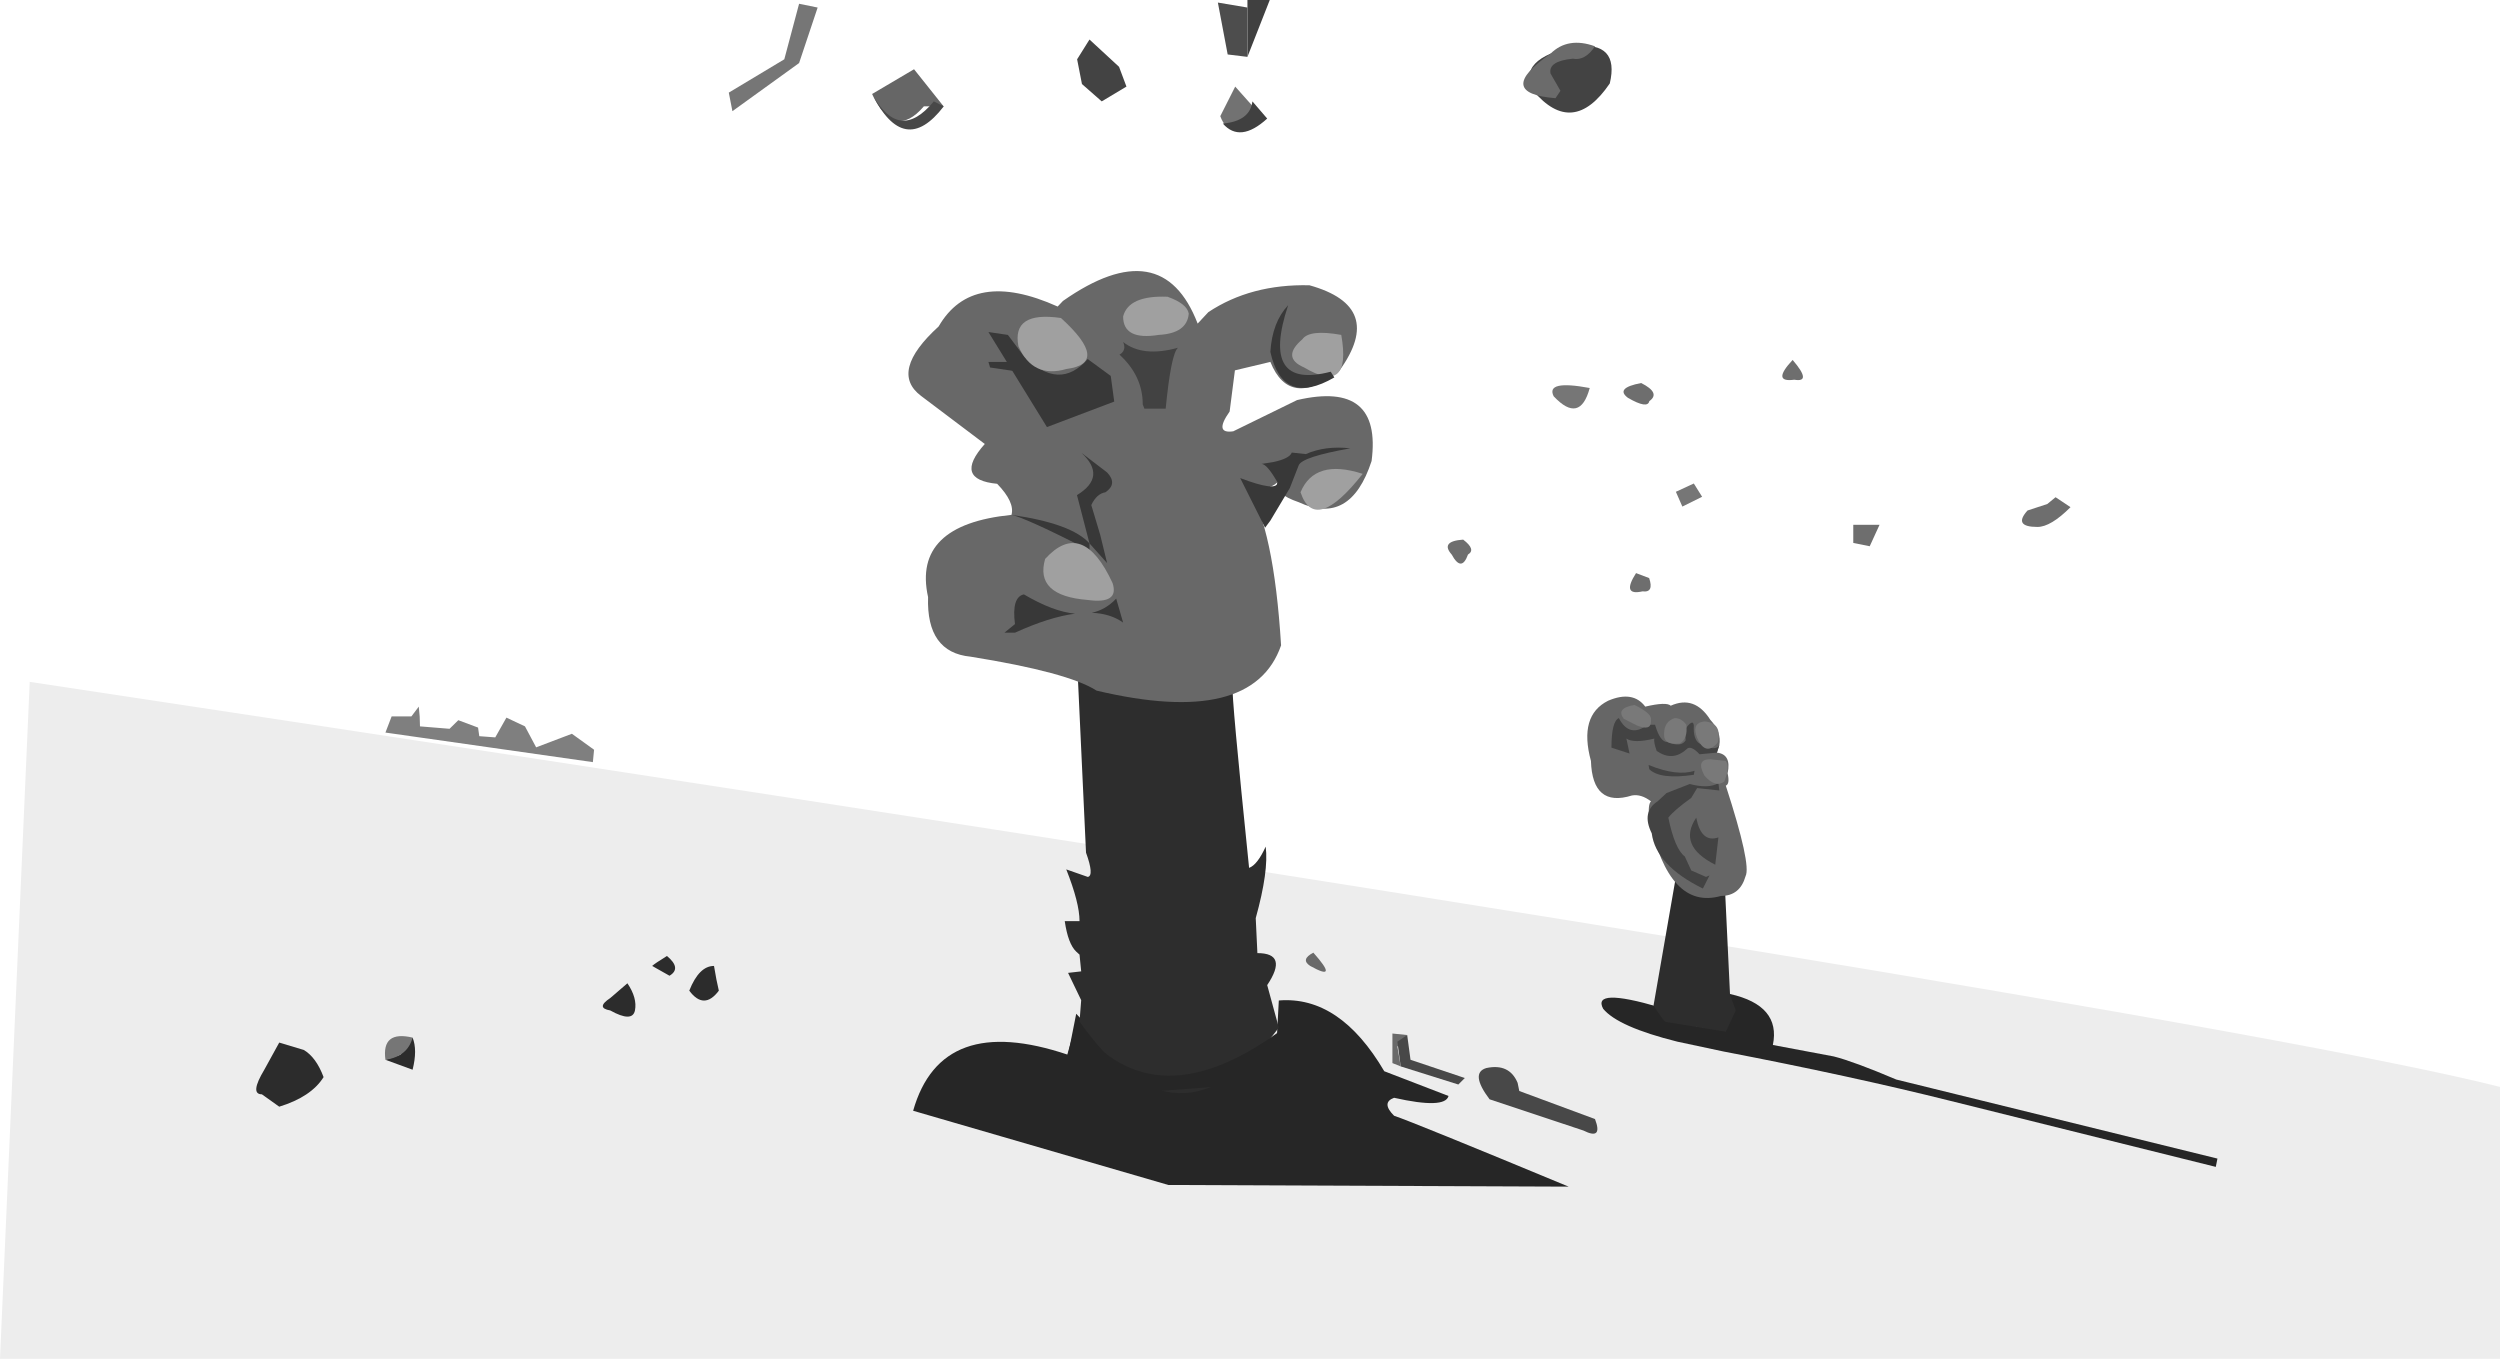 <?xml version="1.0" encoding="UTF-8" standalone="no"?>
<svg xmlns:xlink="http://www.w3.org/1999/xlink" height="450.35px" width="828.6px" xmlns="http://www.w3.org/2000/svg">
  <g transform="matrix(1.0, 0.0, 0.0, 1.0, 38.05, -29.5)">
    <path d="M790.55 479.85 L-38.05 479.85 -28.2 255.5 Q687.35 363.55 790.55 389.75 L790.55 479.85" fill="#ededed" fill-rule="evenodd" stroke="none"/>
    <path d="M151.5 272.7 L158.85 278.0 158.45 282.1 89.7 272.3 91.75 266.95 98.3 266.95 100.75 263.7 101.05 266.95 101.15 270.25 110.95 271.05 113.85 268.2 120.4 270.65 120.8 273.5 126.1 273.9 129.8 267.35 135.95 270.25 139.65 277.2 151.5 272.7" fill="#7f7f7f" fill-rule="evenodd" stroke="none"/>
    <path d="M569.75 379.65 Q576.3 381.3 590.45 387.3 L696.9 413.5 696.35 416.25 608.5 394.4 Q575.75 386.2 533.15 378.0 L517.9 374.75 Q498.25 369.85 493.3 363.85 489.5 356.75 511.85 363.3 517.35 370.4 534.25 370.4 L535.35 358.95 Q552.25 362.75 549.55 375.85 L569.75 379.65" fill="#262626" fill-rule="evenodd" stroke="none"/>
    <path d="M424.0 393.35 Q419.65 394.95 424.0 399.3 430.55 401.5 481.85 422.8 L349.2 422.25 264.6 397.65 Q273.9 364.9 315.95 379.1 L318.65 365.5 336.1 384.05 384.7 381.85 385.8 361.1 Q406.0 359.45 420.75 384.55 L442.05 392.75 Q440.9 397.15 424.0 393.35" fill="#262626" fill-rule="evenodd" stroke="none"/>
    <path d="M423.45 381.85 L423.45 372.05 428.35 372.55 425.1 376.4 426.2 382.95 423.45 381.85" fill="#696969" fill-rule="evenodd" stroke="none"/>
    <path d="M445.3 388.95 L426.2 382.95 425.1 374.75 428.35 372.55 429.45 380.75 447.45 386.8 445.3 388.95" fill="#484848" fill-rule="evenodd" stroke="none"/>
    <path d="M454.55 383.5 Q462.2 381.85 464.95 388.4 L465.5 391.1 490.6 400.4 Q493.3 407.5 486.75 404.2 L455.65 393.85 Q449.1 385.15 454.55 383.5" fill="#484848" fill-rule="evenodd" stroke="none"/>
    <path d="M203.5 60.2 L221.9 49.15 226.8 30.75 232.95 32.0 226.8 50.4 204.7 66.35 203.5 60.2" fill="#767676" fill-rule="evenodd" stroke="none"/>
    <path d="M54.5 396.3 L48.75 392.2 Q44.65 392.2 49.55 384.05 L54.5 375.05 62.65 377.5 Q66.75 379.95 69.2 386.5 65.1 393.05 54.5 396.3" fill="#2c2c2c" fill-rule="evenodd" stroke="none"/>
    <path d="M89.7 380.75 L94.6 379.1 98.7 373.4 Q100.35 377.5 98.7 384.05 L89.7 380.75" fill="#2c2c2c" fill-rule="evenodd" stroke="none"/>
    <path d="M164.2 360.3 L169.9 355.4 Q173.2 360.3 172.4 364.4 171.55 368.5 164.2 364.4 159.3 363.55 164.2 360.3" fill="#2c2c2c" fill-rule="evenodd" stroke="none"/>
    <path d="M200.2 357.85 Q195.3 364.4 190.4 357.85 193.65 349.65 198.6 349.65 199.4 354.55 200.2 357.85" fill="#2c2c2c" fill-rule="evenodd" stroke="none"/>
    <path d="M183.85 352.9 L178.1 349.65 Q178.95 348.85 183.0 346.35 187.95 350.45 183.85 352.9" fill="#2c2c2c" fill-rule="evenodd" stroke="none"/>
    <path d="M268.15 64.75 Q258.35 76.2 251.0 60.65 L264.9 52.45 274.7 64.75 268.15 64.75" fill="#666666" fill-rule="evenodd" stroke="none"/>
    <path d="M274.75 64.75 Q261.6 81.9 251.0 60.65 260.0 77.0 271.45 63.1 L274.75 64.75" fill="#484848" fill-rule="evenodd" stroke="none"/>
    <path d="M327.1 63.1 L320.55 57.35 318.95 49.15 323.05 42.6 332.85 51.65 335.3 58.2 327.1 63.1" fill="#434343" fill-rule="evenodd" stroke="none"/>
    <path d="M371.35 58.2 L377.9 65.55 Q369.7 77.0 366.4 68.0 L371.35 58.2" fill="#727272" fill-rule="evenodd" stroke="none"/>
    <path d="M381.95 68.8 Q372.95 77.0 367.25 70.45 376.25 69.65 377.05 63.1 L381.95 68.8" fill="#404040" fill-rule="evenodd" stroke="none"/>
    <path d="M375.4 29.5 L382.8 29.5 375.4 48.35 375.4 29.5" fill="#404040" fill-rule="evenodd" stroke="none"/>
    <path d="M365.6 30.35 L375.4 32.0 375.4 48.35 368.85 47.55 365.6 30.35" fill="#4d4d4d" fill-rule="evenodd" stroke="none"/>
    <path d="M98.7 373.4 Q97.05 379.65 89.7 380.75 88.35 370.95 98.7 373.4" fill="#767676" fill-rule="evenodd" stroke="none"/>
    <path d="M488.85 158.1 Q485.6 170.1 476.9 160.85 474.15 155.35 488.85 158.1" fill="#767676" fill-rule="evenodd" stroke="none"/>
    <path d="M519.55 197.4 L517.4 192.5 523.35 189.75 526.1 194.15 519.55 197.4" fill="#767676" fill-rule="evenodd" stroke="none"/>
    <path d="M397.25 345.25 Q406.0 355.1 396.2 349.65 392.9 347.5 397.25 345.25" fill="#696969" fill-rule="evenodd" stroke="none"/>
    <path d="M415.25 172.55 L406.45 175.25 402.65 177.45 Q395.0 176.9 396.1 172.0 L415.25 172.55" fill="#6e6e6e" fill-rule="evenodd" stroke="none"/>
    <path d="M556.1 148.8 Q562.65 156.4 556.65 155.35 549.0 156.4 556.1 148.8" fill="#6e6e6e" fill-rule="evenodd" stroke="none"/>
    <path d="M505.9 156.45 Q512.45 159.75 508.6 162.45 508.05 165.15 501.5 161.35 497.15 158.1 505.9 156.45" fill="#6e6e6e" fill-rule="evenodd" stroke="none"/>
    <path d="M576.2 203.45 L584.9 203.45 581.65 210.55 576.2 209.45 576.2 203.45" fill="#6e6e6e" fill-rule="evenodd" stroke="none"/>
    <path d="M446.9 208.35 Q451.25 211.65 448.5 213.3 446.35 219.3 443.1 213.3 439.2 208.9 446.9 208.35" fill="#6e6e6e" fill-rule="evenodd" stroke="none"/>
    <path d="M633.95 198.7 L640.5 196.55 643.25 194.3 648.2 197.6 Q641.65 204.15 637.25 204.15 629.05 204.15 633.95 198.7" fill="#6e6e6e" fill-rule="evenodd" stroke="none"/>
    <path d="M504.2 219.45 L508.55 221.1 Q510.2 226.0 506.35 225.5 499.3 227.1 504.2 219.45" fill="#6e6e6e" fill-rule="evenodd" stroke="none"/>
    <path d="M470.15 59.6 Q464.4 48.95 484.05 44.85 498.8 43.2 495.5 57.15 483.25 75.15 470.15 59.6" fill="#434343" fill-rule="evenodd" stroke="none"/>
    <path d="M483.25 48.95 Q475.05 49.75 475.85 53.85 L479.15 59.6 477.5 62.05 Q457.05 60.4 475.85 47.3 481.6 41.6 490.6 44.85 487.3 49.75 483.25 48.95" fill="#6b6b6b" fill-rule="evenodd" stroke="none"/>
    <path d="M533.75 325.6 L535.35 359.2 537.25 364.4 533.95 371.45 514.1 368.2 Q513.25 367.95 510.0 362.75 L517.35 320.45 533.75 325.6" fill="#2d2d2d" fill-rule="evenodd" stroke="none"/>
    <path d="M531.0 278.95 Q535.9 279.5 534.55 285.8 535.35 289.35 533.95 289.9 542.45 316.1 540.5 319.9 538.65 326.45 532.35 326.45 515.15 331.35 508.6 301.05 508.05 296.15 509.15 295.1 505.9 292.6 502.85 293.15 489.75 297.25 489.25 281.7 485.15 266.65 494.95 261.75 503.15 258.25 507.25 263.7 514.3 262.05 515.7 263.4 523.6 259.85 528.8 268.05 532.6 272.15 531.8 276.5 L531.0 278.95" fill="#666666" fill-rule="evenodd" stroke="none"/>
    <path d="M531.0 278.95 L525.25 279.5 Q522.25 276.25 520.85 277.9 516.25 282.0 511.05 278.4 510.0 275.45 510.25 274.3 503.45 275.95 501.0 274.3 L502.05 279.25 496.05 277.3 Q496.05 268.6 498.5 267.5 502.05 274.3 508.05 269.7 L510.5 269.7 Q512.15 275.45 514.6 275.45 519.25 277.3 520.65 274.85 L520.35 271.35 Q523.1 267.5 523.35 269.95 523.1 274.6 525.25 275.95 530.45 278.7 531.8 276.5 L531.0 278.95" fill="#434343" fill-rule="evenodd" stroke="none"/>
    <path d="M522.0 289.35 Q528.25 291.0 531.5 289.05 L531.8 291.5 524.45 290.7 522.5 293.95 Q516.8 298.05 514.9 300.5 517.05 310.9 520.35 313.35 L522.5 318.0 527.4 320.15 528.55 319.65 526.35 324.0 Q510.8 316.35 509.4 305.7 505.9 298.6 511.35 295.1 L514.3 292.35 522.0 289.35" fill="#434343" fill-rule="evenodd" stroke="none"/>
    <path d="M530.45 316.1 Q517.9 309.8 524.15 300.5 525.8 309.0 531.5 307.05 L530.45 316.1" fill="#434343" fill-rule="evenodd" stroke="none"/>
    <path d="M523.35 286.3 Q512.15 287.95 508.6 284.45 L508.35 283.05 Q517.9 286.9 523.6 284.95 L523.35 286.3" fill="#434343" fill-rule="evenodd" stroke="none"/>
    <path d="M528.8 281.15 L533.95 281.7 Q535.35 283.6 533.45 288.55 530.45 290.7 526.9 286.6 523.9 281.15 528.8 281.15" fill="#797979" fill-rule="evenodd" stroke="none"/>
    <path d="M524.45 274.05 Q522.5 269.1 526.9 268.6 532.9 269.1 531.25 275.65 527.2 280.35 524.45 274.05" fill="#797979" fill-rule="evenodd" stroke="none"/>
    <path d="M517.05 267.5 Q519.25 267.5 520.85 269.7 521.45 274.3 518.7 275.95 513.25 276.5 513.5 272.7 513.5 268.6 517.05 267.5" fill="#797979" fill-rule="evenodd" stroke="none"/>
    <path d="M503.7 263.15 Q509.15 265.85 509.15 267.75 L509.15 268.6 Q509.15 271.85 504.5 269.95 L500.15 267.75 Q497.4 264.2 503.7 263.15" fill="#797979" fill-rule="evenodd" stroke="none"/>
    <path d="M375.95 317.15 Q378.7 316.15 381.45 310.1 382.5 318.15 378.15 333.8 L378.7 345.4 Q389.05 345.4 381.95 356.0 L385.8 370.1 Q352.5 414.5 319.75 368.1 L320.3 361.0 315.95 351.95 320.3 351.45 319.75 345.9 318.65 344.9 Q315.95 342.35 314.85 334.8 L319.75 334.8 Q319.75 328.75 315.35 317.65 L322.5 320.15 Q324.65 319.7 321.9 312.1 L319.2 254.15 Q350.35 267.75 370.5 257.15 370.0 259.15 375.95 317.15" fill="#2d2d2d" fill-rule="evenodd" stroke="none"/>
    <path d="M396.3 387.3 L321.4 392.95 314.0 385.0 318.65 368.65 Q344.7 403.15 388.95 369.15 L396.3 387.3" fill="#262626" fill-rule="evenodd" stroke="none"/>
    <path d="M362.45 132.95 Q376.55 123.6 395.95 124.05 421.2 131.1 405.95 152.25 389.45 165.4 383.0 149.45 L371.25 152.25 369.5 165.9 Q364.2 173.4 370.7 172.45 L391.85 162.1 Q420.05 155.55 416.55 182.3 409.5 203.95 392.4 195.95 384.15 193.15 385.35 189.35 381.85 192.65 375.35 190.75 384.15 204.4 386.55 243.4 377.1 270.65 325.4 258.4 316.0 252.35 283.65 247.15 268.95 245.75 269.55 227.4 264.25 203.45 297.2 200.15 298.35 195.95 292.45 189.85 277.8 188.45 288.35 176.65 L267.2 160.7 Q256.6 152.7 273.05 137.7 284.25 118.4 312.5 131.1 L314.25 129.25 Q347.15 106.2 358.9 136.75 L362.45 132.95" fill="#686868" fill-rule="evenodd" stroke="none"/>
    <path d="M296.0 140.5 L301.3 147.55 Q313.05 159.3 322.45 148.5 L330.1 154.1 331.25 162.6 308.95 171.05 289.55 139.55 296.0 140.5" fill="#383838" fill-rule="evenodd" stroke="none"/>
    <path d="M328.9 186.1 Q332.45 189.85 328.35 192.65 325.4 193.15 323.65 196.9 L326.6 206.75 328.9 216.15 323.05 209.6 318.9 193.6 Q328.9 187.5 320.4 179.6 L328.9 186.1" fill="#383838" fill-rule="evenodd" stroke="none"/>
    <path d="M299.5 144.25 Q297.2 132.5 313.6 134.9 330.1 149.9 315.4 151.8 304.25 155.05 299.5 144.25" fill="#a0a0a0" fill-rule="evenodd" stroke="none"/>
    <path d="M348.9 127.85 Q355.4 130.15 355.95 133.45 355.4 140.0 346.0 140.5 334.2 142.4 334.2 134.4 336.0 127.35 348.9 127.85" fill="#a0a0a0" fill-rule="evenodd" stroke="none"/>
    <path d="M406.5 140.5 Q410.05 160.7 394.2 151.3 386.55 148.0 393.6 141.95 395.95 138.6 406.5 140.5" fill="#a0a0a0" fill-rule="evenodd" stroke="none"/>
    <path d="M413.6 186.55 Q397.7 206.75 393.0 192.65 397.7 181.4 413.6 186.55" fill="#a0a0a0" fill-rule="evenodd" stroke="none"/>
    <path d="M394.75 180.0 Q401.25 177.15 409.5 178.1 393.6 180.9 392.4 183.7 L389.45 191.25 383.0 202.05 381.25 204.4 373.0 187.95 Q385.35 192.65 385.35 189.35 381.85 183.25 380.05 183.25 L380.75 183.15 383.95 182.65 Q389.35 181.5 390.1 179.5 L394.75 180.0" fill="#383838" fill-rule="evenodd" stroke="none"/>
    <path d="M388.9 130.65 Q379.5 158.85 403.0 152.7 L404.2 154.6 Q387.1 164.5 383.0 146.15 383.6 136.3 388.9 130.65" fill="#383838" fill-rule="evenodd" stroke="none"/>
    <path d="M297.75 149.45 L299.5 152.7 290.1 151.3 289.55 149.45 297.75 149.45" fill="#383838" fill-rule="evenodd" stroke="none"/>
    <path d="M318.25 232.9 Q309.75 234.0 298.35 239.2 L294.85 239.2 298.35 236.35 Q297.2 227.4 301.3 226.5 310.95 232.2 318.25 232.9 L323.8 232.6 Q328.45 231.6 331.9 227.9 L334.2 235.85 Q330.0 232.85 323.8 232.6 L318.25 232.9" fill="#383838" fill-rule="evenodd" stroke="none"/>
    <path d="M297.2 200.15 Q317.15 203.0 323.05 209.6 L323.05 211.9 Q301.9 201.15 297.2 200.15" fill="#383838" fill-rule="evenodd" stroke="none"/>
    <path d="M333.0 147.05 Q335.4 145.65 334.2 142.85 340.7 148.0 352.4 144.75 350.1 146.6 348.3 164.95 L341.25 164.95 340.7 163.55 Q340.7 154.1 333.0 147.05" fill="#424242" fill-rule="evenodd" stroke="none"/>
    <path d="M308.35 214.75 Q320.7 201.15 330.7 222.75 333.0 229.8 322.45 228.35 304.8 226.95 308.35 214.75" fill="#a0a0a0" fill-rule="evenodd" stroke="none"/>
  </g>
</svg>
